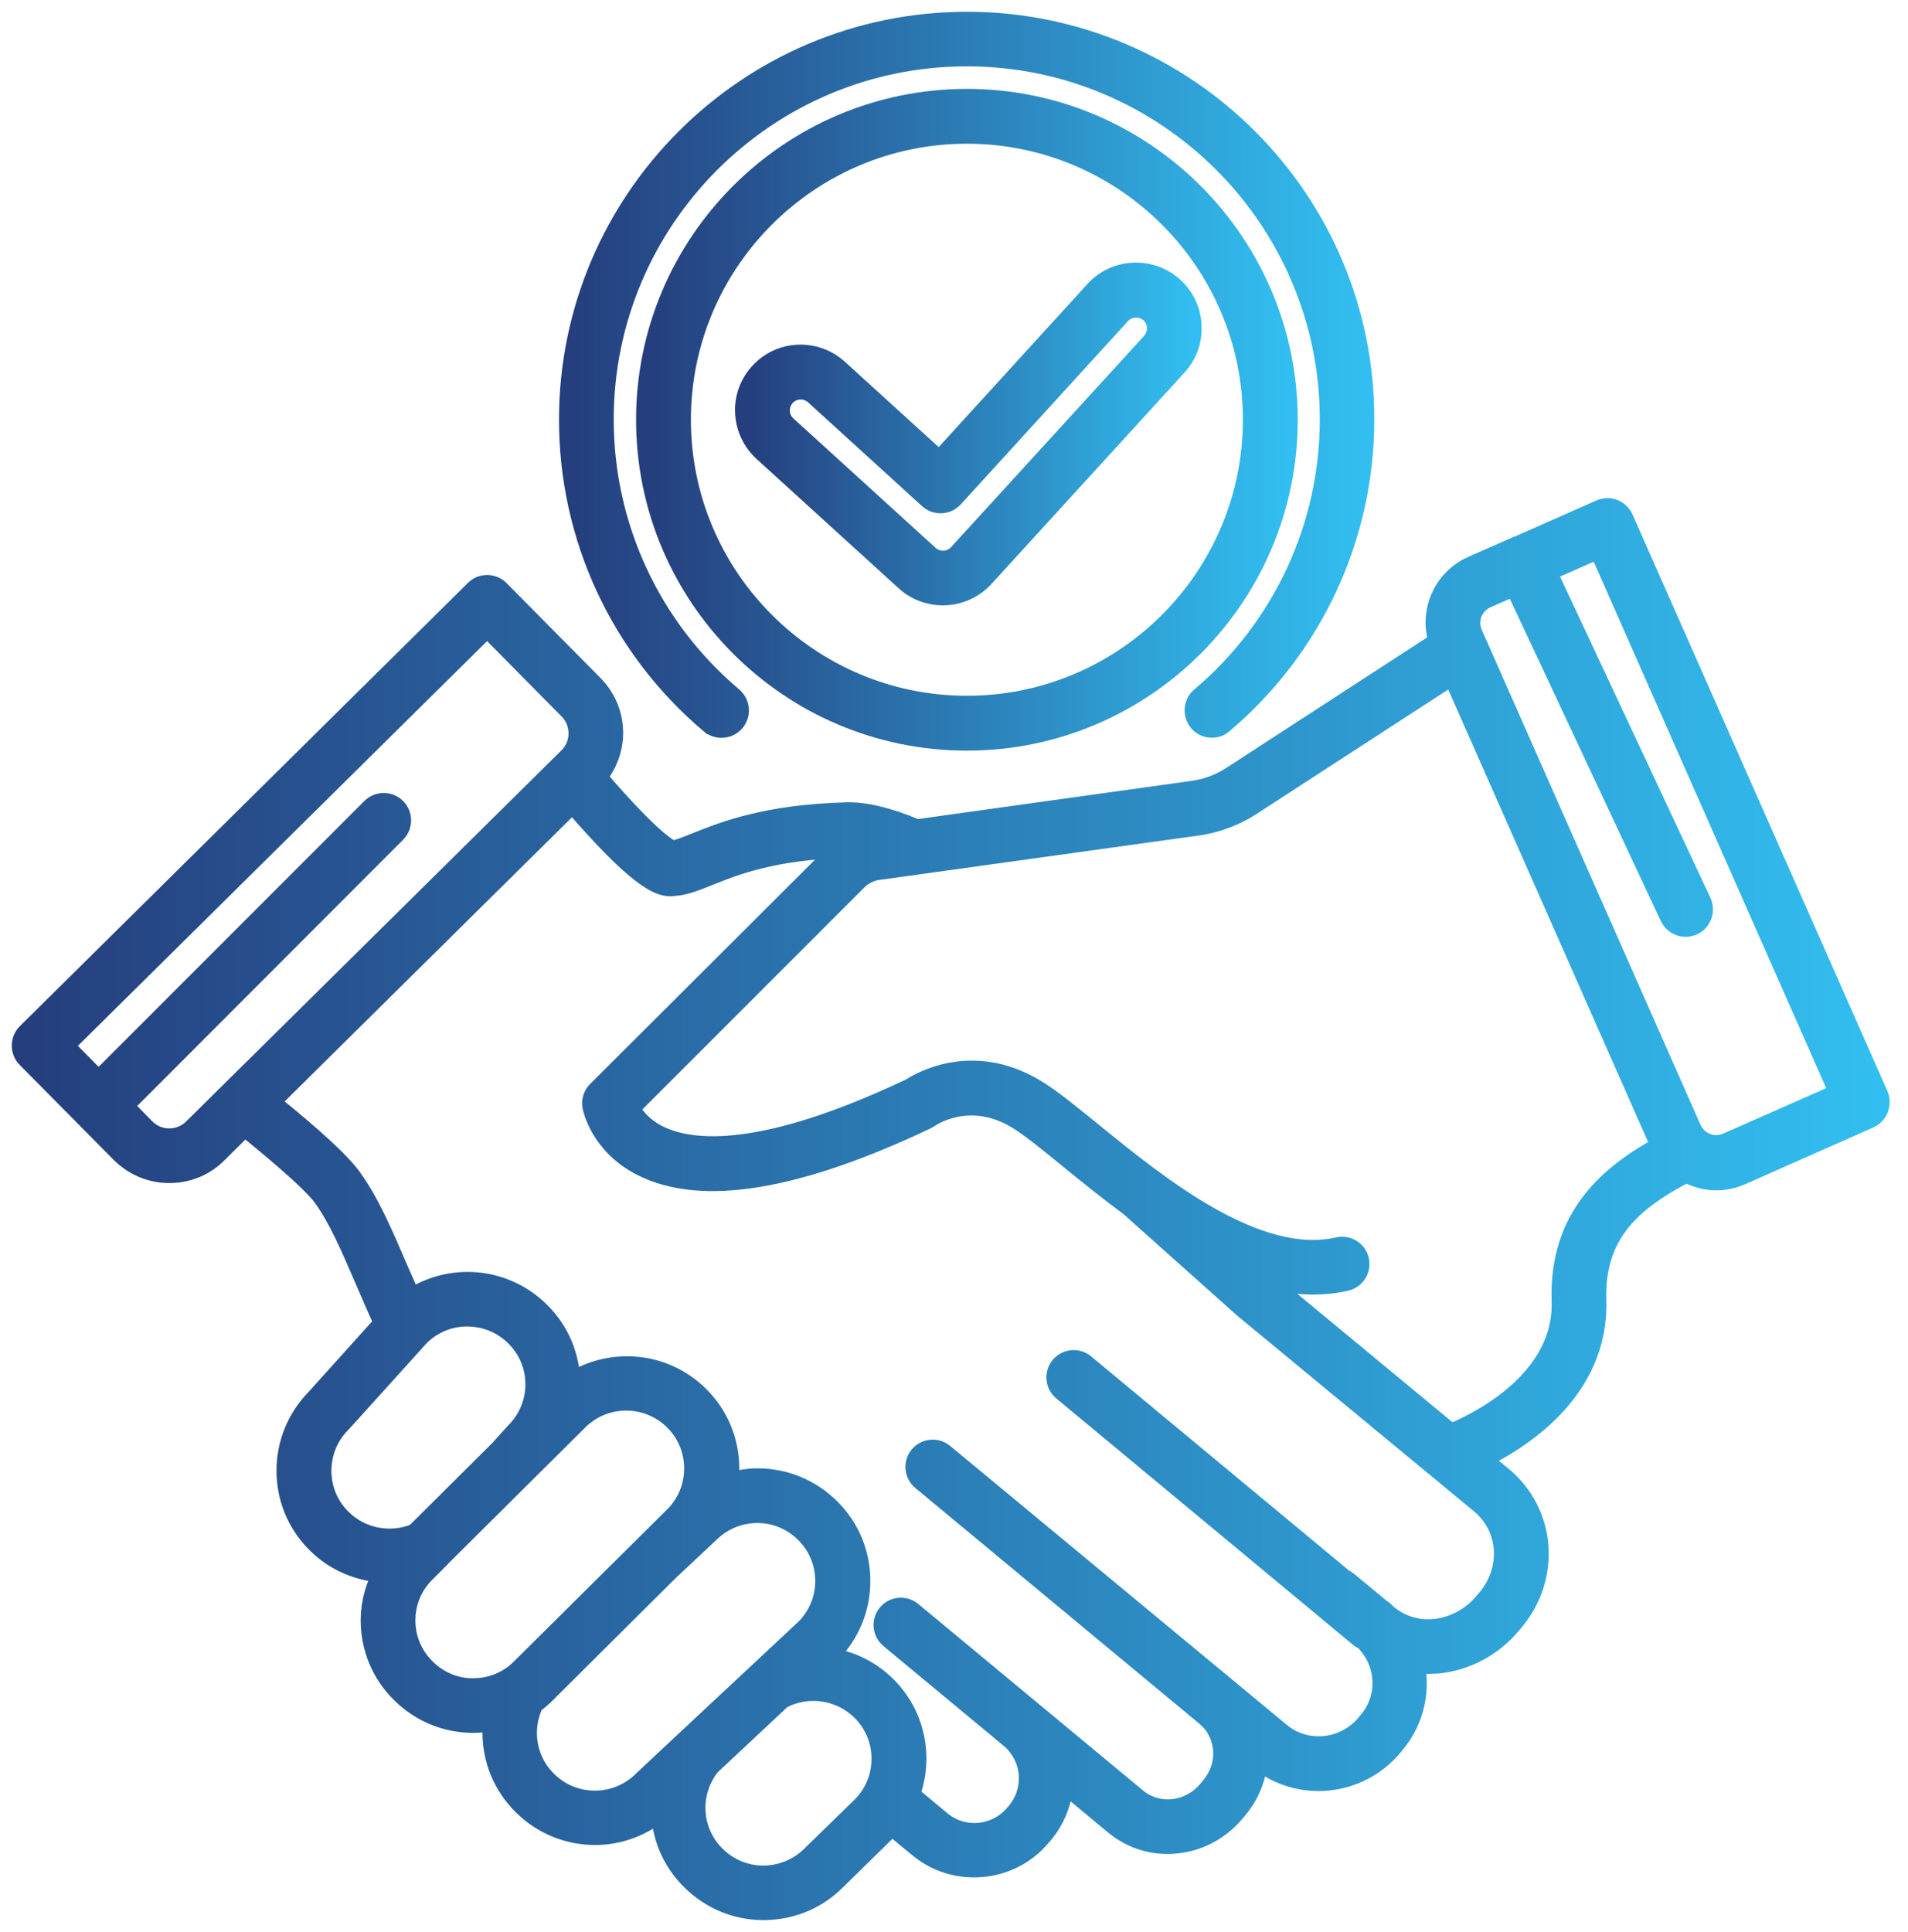 <svg width="81" height="82" viewBox="0 0 81 82" fill="none" xmlns="http://www.w3.org/2000/svg">
<path d="M49.77 12.242C48.842 11.395 47.386 11.457 46.539 12.386L39.883 19.683L35.529 15.723C34.592 14.876 33.145 14.939 32.298 15.876C31.889 16.323 31.673 16.917 31.707 17.523C31.739 18.133 32.004 18.698 32.451 19.108L38.492 24.605C38.917 24.989 39.461 25.195 40.03 25.195C40.67 25.195 41.286 24.924 41.717 24.452L49.917 15.476C50.327 15.029 50.542 14.445 50.508 13.829C50.489 13.217 50.224 12.658 49.77 12.242ZM48.946 14.586L40.745 23.561C40.561 23.761 40.305 23.874 40.033 23.874C39.792 23.874 39.561 23.786 39.386 23.627L33.345 18.13C33.154 17.955 33.042 17.72 33.032 17.467C33.017 17.211 33.114 16.964 33.279 16.77C33.47 16.561 33.726 16.458 33.992 16.458C34.223 16.458 34.454 16.539 34.639 16.705L39.48 21.114C39.752 21.361 40.167 21.339 40.417 21.073L47.52 13.289C47.88 12.898 48.489 12.873 48.88 13.226C49.071 13.401 49.183 13.636 49.192 13.889C49.202 14.145 49.114 14.392 48.946 14.586Z" fill="url(#paint0_linear_22_17)" stroke="url(#paint1_linear_22_17)"/>
<path d="M79.665 46.505L68.849 22.042C68.777 21.883 68.649 21.755 68.48 21.689C68.311 21.626 68.136 21.633 67.977 21.698L64.392 23.283H64.383H64.374L62.527 24.098C61.302 24.642 60.727 26.036 61.167 27.273L52.336 33.011C51.833 33.339 51.248 33.564 50.639 33.642L38.879 35.283C38.854 35.274 38.839 35.252 38.823 35.242C37.654 34.761 36.726 34.539 35.967 34.555C32.551 34.642 30.757 35.364 29.576 35.836C29.135 36.011 28.785 36.155 28.529 36.18C28.385 36.133 27.626 35.771 25.241 32.98C25.688 32.468 25.944 31.827 25.954 31.139C25.963 30.38 25.666 29.667 25.138 29.13L21.154 25.105C21.035 24.977 20.866 24.914 20.691 24.905C20.507 24.905 20.347 24.967 20.219 25.095L1.191 43.914C1.072 44.033 1 44.202 1 44.377C1 44.552 1.062 44.721 1.191 44.849L5.175 48.874C5.713 49.411 6.422 49.715 7.175 49.715H7.191C7.944 49.715 8.653 49.427 9.182 48.889L10.382 47.699C11.413 48.524 13.263 50.058 13.772 50.761C14.429 51.665 14.957 52.899 15.572 54.321C15.829 54.911 16.091 55.53 16.388 56.177L13.469 59.418C12.678 60.227 12.238 61.29 12.238 62.418C12.238 63.571 12.685 64.649 13.51 65.459C14.285 66.234 15.325 66.643 16.382 66.684C16.022 67.315 15.813 68.028 15.813 68.771C15.813 69.924 16.26 71.003 17.085 71.812C17.894 72.612 18.957 73.053 20.101 73.053C20.413 73.053 20.726 73.006 21.029 72.94C20.997 73.14 20.982 73.34 20.982 73.531C20.982 74.684 21.429 75.762 22.254 76.572C23.085 77.397 24.172 77.812 25.263 77.812C26.294 77.812 27.319 77.428 28.135 76.694V76.719C28.135 77.872 28.582 78.95 29.407 79.759C30.216 80.559 31.279 81 32.416 81H32.441C33.585 80.991 34.657 80.544 35.451 79.737L37.579 77.65C37.676 77.553 37.748 77.45 37.826 77.347C38.595 77.994 39.051 78.362 39.051 78.362C39.723 78.922 40.538 79.187 41.354 79.187C42.401 79.187 43.442 78.74 44.154 77.875L44.226 77.794C44.785 77.122 45.067 76.306 45.073 75.497L47.345 77.384C48.082 78 49.017 78.281 49.97 78.169C50.907 78.066 51.754 77.6 52.379 76.856L52.492 76.719C53.029 76.078 53.307 75.294 53.323 74.509L53.461 74.622C55.142 76.012 57.661 75.766 59.077 74.062L59.18 73.934C59.995 72.95 60.242 71.672 59.955 70.493C60.18 70.534 60.401 70.55 60.627 70.55C60.755 70.55 60.889 70.54 61.026 70.534C62.202 70.421 63.314 69.831 64.083 68.909L64.22 68.75C64.958 67.862 65.317 66.759 65.236 65.637C65.148 64.499 64.62 63.468 63.733 62.734L62.724 61.903C64.395 61.118 67.811 59.04 67.692 55.199C67.605 52.358 69.18 50.918 71.596 49.68C71.98 49.896 72.411 50.024 72.858 50.024C73.202 50.024 73.555 49.952 73.883 49.808L79.324 47.399C79.483 47.327 79.611 47.199 79.677 47.03C79.736 46.849 79.737 46.665 79.665 46.505ZM8.256 47.955C7.969 48.236 7.594 48.396 7.194 48.396H7.184C6.775 48.396 6.4 48.236 6.113 47.949L5.122 46.94L16.76 35.29C17.016 35.033 17.016 34.608 16.76 34.352C16.504 34.096 16.079 34.096 15.822 34.352L4.184 45.993L2.6 44.387L20.682 26.505L24.195 30.058C24.482 30.346 24.635 30.73 24.635 31.13C24.635 31.539 24.476 31.914 24.189 32.202L8.256 47.955ZM13.569 62.428C13.569 61.643 13.872 60.9 14.425 60.346C14.435 60.337 14.441 60.331 14.45 60.321L17.753 56.665C18.307 56.112 19.041 55.803 19.825 55.803C20.616 55.803 21.363 56.106 21.922 56.659C22.491 57.218 22.804 57.962 22.804 58.756C22.804 59.54 22.5 60.275 21.947 60.837L21.922 60.862L21.241 61.615L17.682 65.153C16.585 65.615 15.297 65.368 14.45 64.528C13.878 63.971 13.569 63.218 13.569 62.428ZM18.016 70.875C17.447 70.316 17.135 69.572 17.135 68.778C17.135 67.994 17.438 67.259 17.991 66.706L18.519 66.178V66.169L22.175 62.537L24.479 60.25C25.622 59.09 27.504 59.081 28.663 60.225C29.232 60.784 29.544 61.528 29.544 62.328C29.544 63.112 29.241 63.856 28.688 64.409L27.632 65.456C27.623 65.466 27.607 65.472 27.601 65.487L22.191 70.856C22.038 71.01 21.888 71.138 21.719 71.247C21.238 71.566 20.672 71.734 20.088 71.734C19.313 71.741 18.575 71.434 18.016 70.875ZM27.36 75.628C26.207 76.788 24.335 76.797 23.176 75.653C22.607 75.094 22.294 74.35 22.294 73.55C22.294 73.103 22.398 72.663 22.591 72.263C22.782 72.125 22.96 71.975 23.129 71.8L28.504 66.456C28.514 66.447 28.52 66.441 28.529 66.441L30.026 65.041C30.035 65.031 30.042 65.031 30.042 65.025C30.601 64.466 31.339 64.153 32.129 64.144H32.145C32.929 64.144 33.664 64.447 34.226 65C34.795 65.559 35.108 66.303 35.108 67.103C35.108 67.888 34.804 68.622 34.261 69.175L32.292 71.016L29.16 73.941L27.385 75.603L27.36 75.628ZM34.514 78.804C33.961 79.363 33.217 79.675 32.426 79.685H32.41C31.626 79.685 30.892 79.382 30.329 78.829C29.76 78.269 29.448 77.525 29.448 76.732C29.448 76.06 29.679 75.413 30.095 74.891L33.135 72.044C34.273 71.435 35.689 71.635 36.617 72.547C37.186 73.106 37.498 73.85 37.498 74.65C37.498 75.435 37.195 76.169 36.651 76.722L34.514 78.804ZM63.915 65.731C63.971 66.506 63.715 67.275 63.202 67.9L63.065 68.059C62.521 68.716 61.727 69.141 60.905 69.219C60.152 69.291 59.424 69.066 58.858 68.594L58.802 68.547C58.761 68.506 58.721 68.459 58.674 68.419C58.633 68.387 58.593 68.362 58.555 68.337L57.155 67.178C57.114 67.137 57.058 67.122 57.011 67.097L46.001 57.956C45.72 57.724 45.304 57.765 45.073 58.043C44.842 58.325 44.883 58.74 45.161 58.971L57.786 69.453C57.817 69.478 57.848 69.494 57.889 69.51C57.905 69.519 57.905 69.525 57.92 69.535C57.93 69.535 57.936 69.544 57.945 69.544L58.008 69.591C58.048 69.632 58.089 69.678 58.127 69.728C58.958 70.697 58.983 72.113 58.167 73.088L58.064 73.216C57.111 74.36 55.433 74.528 54.311 73.6L52.054 71.728L40.016 61.756C39.735 61.525 39.319 61.566 39.088 61.844C38.857 62.125 38.898 62.541 39.176 62.772L51.207 72.756C51.454 72.966 51.617 73.147 51.736 73.381C52.176 74.197 52.073 75.15 51.464 75.884L51.351 76.022C50.961 76.494 50.413 76.797 49.823 76.862C49.232 76.925 48.654 76.759 48.198 76.375L43.782 72.712L38.663 68.465C38.382 68.234 37.966 68.275 37.735 68.553C37.504 68.834 37.544 69.25 37.823 69.481L42.951 73.737C43.095 73.856 43.191 73.963 43.288 74.097C43.935 74.944 43.904 76.122 43.226 76.953L43.154 77.034C42.338 78.019 40.882 78.163 39.907 77.353C39.907 77.353 39.388 76.928 38.532 76.209C38.723 75.722 38.829 75.194 38.829 74.65C38.829 73.497 38.382 72.419 37.557 71.609C36.829 70.891 35.885 70.481 34.91 70.4L35.191 70.137C35.201 70.128 35.201 70.128 35.207 70.122C36.007 69.312 36.448 68.25 36.448 67.106C36.448 65.953 36.001 64.875 35.176 64.065C34.366 63.265 33.294 62.825 32.166 62.825H32.141C31.685 62.825 31.238 62.922 30.813 63.056C30.854 62.815 30.885 62.584 30.885 62.337C30.885 61.184 30.438 60.106 29.613 59.296C28.11 57.809 25.782 57.681 24.125 58.865C24.125 58.834 24.135 58.803 24.135 58.768C24.135 57.615 23.688 56.537 22.863 55.727C22.053 54.928 20.982 54.487 19.847 54.487H19.822C18.95 54.496 18.125 54.759 17.422 55.24C17.206 54.752 16.997 54.281 16.797 53.824C16.156 52.327 15.597 51.04 14.853 50.015C14.222 49.143 12.294 47.552 11.334 46.79L24.31 33.958C27.135 37.255 28.013 37.543 28.463 37.543C28.51 37.543 28.551 37.543 28.591 37.533C29.063 37.502 29.51 37.318 30.073 37.093C31.17 36.652 32.826 35.989 36.001 35.908H36.057C35.817 36.046 35.595 36.196 35.401 36.396L25.407 46.362C25.254 46.515 25.182 46.737 25.223 46.952C25.238 47.015 25.535 48.537 27.279 49.424C29.792 50.706 33.839 50.034 39.311 47.434C39.342 47.418 39.383 47.393 39.414 47.371C39.486 47.324 41.117 46.196 43.173 47.402C43.742 47.74 44.548 48.393 45.476 49.156C46.23 49.771 47.086 50.459 48.005 51.14C49.83 52.765 52.789 55.412 52.789 55.412C52.799 55.421 52.805 55.421 52.805 55.428L62.867 63.741C63.489 64.25 63.858 64.956 63.915 65.731ZM66.371 55.228C66.483 58.803 62.443 60.603 61.58 60.947L53.677 54.409C53.636 54.377 53.477 54.234 53.236 54.018C54.067 54.281 54.899 54.449 55.733 54.449C56.196 54.449 56.661 54.403 57.124 54.296C57.483 54.215 57.699 53.856 57.621 53.506C57.539 53.146 57.18 52.931 56.83 53.009C53.327 53.818 49.117 50.393 46.333 48.127C45.358 47.337 44.517 46.646 43.861 46.265C41.252 44.727 39.101 46.002 38.708 46.255C32.451 49.224 29.395 48.984 27.932 48.265C27.157 47.88 26.795 47.346 26.645 47.009L36.342 37.312C36.589 37.065 36.91 36.902 37.254 36.855L50.83 34.968C51.62 34.855 52.399 34.568 53.061 34.136L61.702 28.527L70.521 48.49C70.552 48.552 70.583 48.618 70.624 48.68C68.371 49.899 66.249 51.684 66.371 55.228ZM73.352 48.577C72.737 48.849 72.009 48.568 71.737 47.952L62.449 26.939C62.312 26.642 62.306 26.308 62.424 26.001C62.543 25.698 62.768 25.458 63.071 25.32L64.343 24.761L70.959 38.88C71.071 39.12 71.312 39.264 71.559 39.264C71.656 39.264 71.749 39.239 71.84 39.202C72.168 39.048 72.312 38.648 72.159 38.32L65.559 24.223L67.912 23.182L78.187 46.442L73.352 48.577Z" fill="url(#paint2_linear_22_17)" stroke="url(#paint3_linear_22_17)"/>
<path d="M41.048 4.273C33.585 4.273 27.503 10.345 27.503 17.817C27.503 25.28 33.575 31.361 41.048 31.361C48.511 31.361 54.592 25.289 54.592 17.817C54.592 10.354 48.514 4.273 41.048 4.273ZM41.048 30.032C34.31 30.032 28.831 24.551 28.831 17.816C28.831 11.078 34.313 5.6 41.048 5.6C47.786 5.6 53.264 11.081 53.264 17.816C53.264 24.554 47.786 30.032 41.048 30.032Z" fill="url(#paint4_linear_22_17)" stroke="url(#paint5_linear_22_17)"/>
<path d="M30.201 30.664C30.482 30.895 30.898 30.864 31.139 30.583C31.37 30.301 31.339 29.886 31.057 29.645C27.56 26.692 25.554 22.373 25.554 17.804C25.554 9.26 32.507 2.316 41.042 2.316C49.586 2.316 56.529 9.27 56.529 17.804C56.529 22.373 54.52 26.691 51.026 29.645C50.745 29.876 50.714 30.301 50.945 30.583C51.073 30.736 51.264 30.814 51.448 30.814C51.601 30.814 51.751 30.767 51.873 30.654C55.664 27.445 57.842 22.767 57.842 17.807C57.864 8.544 50.32 1 41.048 1C31.776 1 24.231 8.544 24.231 17.817C24.231 22.776 26.406 27.464 30.2 30.664L30.201 30.664Z" fill="url(#paint6_linear_22_17)" stroke="url(#paint7_linear_22_17)"/>
<defs>
<linearGradient id="paint0_linear_22_17" x1="31.704" y1="18.421" x2="50.512" y2="18.421" gradientUnits="userSpaceOnUse">
<stop stop-color="#253E7D"/>
<stop offset="1" stop-color="#32BEF0"/>
</linearGradient>
<linearGradient id="paint1_linear_22_17" x1="31.704" y1="18.421" x2="50.512" y2="18.421" gradientUnits="userSpaceOnUse">
<stop stop-color="#253E7D"/>
<stop offset="1" stop-color="#32BEF0"/>
</linearGradient>
<linearGradient id="paint2_linear_22_17" x1="1" y1="51.323" x2="79.72" y2="51.323" gradientUnits="userSpaceOnUse">
<stop stop-color="#253E7D"/>
<stop offset="1" stop-color="#32BEF0"/>
</linearGradient>
<linearGradient id="paint3_linear_22_17" x1="1" y1="51.323" x2="79.72" y2="51.323" gradientUnits="userSpaceOnUse">
<stop stop-color="#253E7D"/>
<stop offset="1" stop-color="#32BEF0"/>
</linearGradient>
<linearGradient id="paint4_linear_22_17" x1="27.503" y1="17.817" x2="54.592" y2="17.817" gradientUnits="userSpaceOnUse">
<stop stop-color="#253E7D"/>
<stop offset="1" stop-color="#32BEF0"/>
</linearGradient>
<linearGradient id="paint5_linear_22_17" x1="27.503" y1="17.817" x2="54.592" y2="17.817" gradientUnits="userSpaceOnUse">
<stop stop-color="#253E7D"/>
<stop offset="1" stop-color="#32BEF0"/>
</linearGradient>
<linearGradient id="paint6_linear_22_17" x1="24.231" y1="15.909" x2="57.842" y2="15.909" gradientUnits="userSpaceOnUse">
<stop stop-color="#253E7D"/>
<stop offset="1" stop-color="#32BEF0"/>
</linearGradient>
<linearGradient id="paint7_linear_22_17" x1="24.231" y1="15.909" x2="57.842" y2="15.909" gradientUnits="userSpaceOnUse">
<stop stop-color="#253E7D"/>
<stop offset="1" stop-color="#32BEF0"/>
</linearGradient>
</defs>
</svg>
